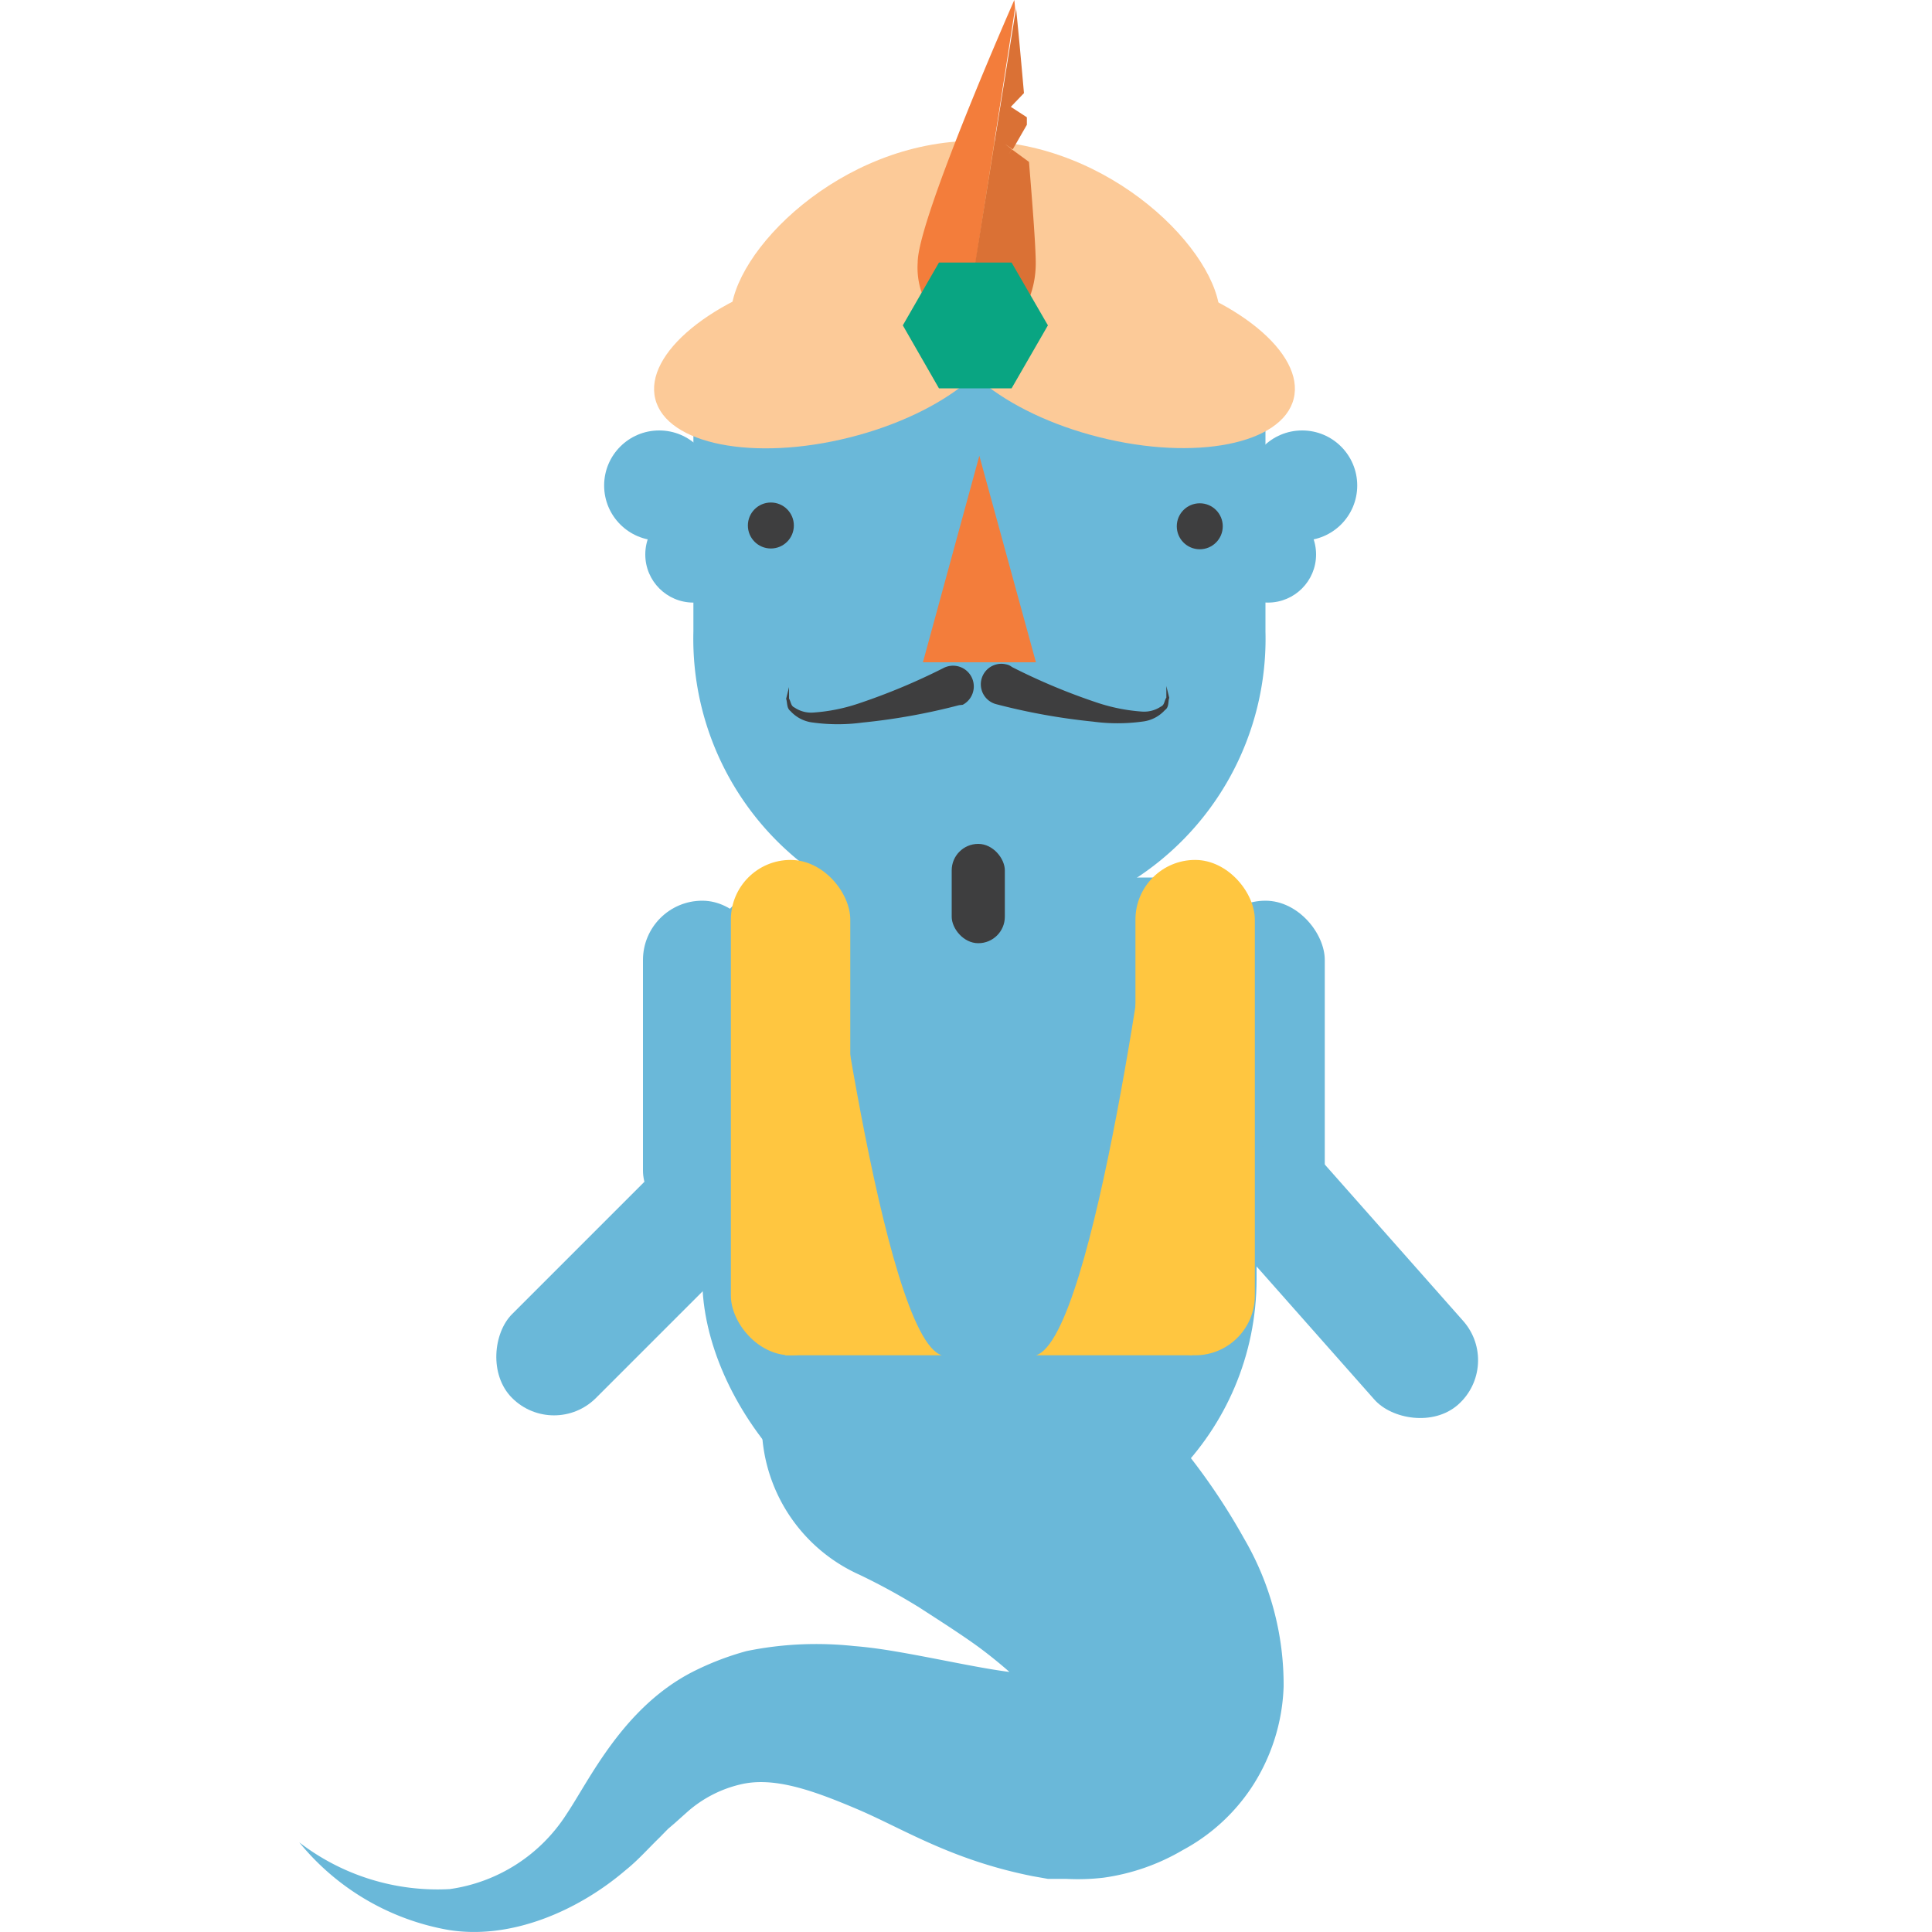 <svg id="Layer_1" data-name="Layer 1" xmlns="http://www.w3.org/2000/svg" viewBox="0 0 100 100"><defs><style>.cls-1{fill:#fcca98;}.cls-2{fill:#6ab8d9;}.cls-3{fill:#3e3e3f;}.cls-4{fill:#ffc640;}.cls-5{fill:#f37d3b;}.cls-6{fill:#da7135;}.cls-7{fill:#09a582;}</style></defs><title>djinn</title><path class="cls-1" d="M63.14,16.35c0,3.27-5.66,5.93-12.66,5.93s-12.65-2.66-12.65-5.93,5.66-9.06,12.65-9.06S63.14,13.08,63.14,16.35Z"/><path class="cls-2" d="M35.89,19.63V32.68a14.81,14.81,0,1,0,29.61,0v-13Z"/><circle class="cls-3" cx="39.9" cy="27.2" r="1.19"/><circle class="cls-3" cx="62.1" cy="27.24" r="1.19"/><circle class="cls-2" cx="67.4" cy="25.13" r="2.85"/><circle class="cls-2" cx="65.63" cy="28.7" r="2.49"/><circle class="cls-2" cx="34.12" cy="25.13" r="2.85"/><circle class="cls-2" cx="35.89" cy="28.7" r="2.49"/><rect class="cls-2" x="36.35" y="42.72" width="28.69" height="37.83" rx="14.35" ry="14.35"/><rect class="cls-2" x="36.35" y="45.42" width="28.69" height="10.41" rx="5.2" ry="5.2"/><rect class="cls-2" x="62.43" y="46.62" width="6.14" height="17.04" rx="3.07" ry="3.07"/><rect class="cls-2" x="66.75" y="57.81" width="6.14" height="17.04" rx="3.07" ry="3.07" transform="translate(-26.42 62.91) rotate(-41.5)"/><rect class="cls-2" x="33.28" y="46.62" width="6.14" height="17.04" rx="3.07" ry="3.07"/><rect class="cls-2" x="29.46" y="57.81" width="6.14" height="17.04" rx="3.07" ry="3.07" transform="translate(56.43 -3.57) rotate(45)"/><ellipse class="cls-1" cx="42.91" cy="18.39" rx="9.27" ry="4.38" transform="translate(-3.19 11.02) rotate(-14.11)"/><ellipse class="cls-1" cx="57.98" cy="18.39" rx="4.38" ry="9.27" transform="translate(26 70.13) rotate(-75.89)"/><path class="cls-2" d="M64.39,79.63a33,33,0,0,0-3.22-4.75A49.45,49.45,0,0,0,57.74,71,48.62,48.62,0,0,0,54,67.51l-.51-.42a8.27,8.27,0,0,0-2-1.21,8.55,8.55,0,1,0-7,15.63,32.3,32.3,0,0,1,3.12,1.71c1,.65,2.06,1.32,3,2,.6.44,1.16.9,1.64,1.32-1.55-.2-3.5-.64-5.54-1-.8-.14-1.61-.27-2.5-.34a18.45,18.45,0,0,0-2.71-.09,17.86,17.86,0,0,0-2.86.35,14.76,14.76,0,0,0-2.8,1.08c-3.6,1.85-5.33,5.59-6.51,7.35a8.59,8.59,0,0,1-6.06,3.89,11.73,11.73,0,0,1-7.78-2.42,12.82,12.82,0,0,0,7.7,4.53c3.26.54,6.75-1,9.19-3.09.65-.52,1.17-1.12,1.76-1.69l.43-.44.35-.3.66-.59a6.33,6.33,0,0,1,2.71-1.41c1.72-.43,3.73.27,6.1,1.28s4.84,2.62,9.06,3.46l.79.14.94,0a11.48,11.48,0,0,0,1.93-.06,11.09,11.09,0,0,0,4.11-1.43,9.88,9.88,0,0,0,3.52-3.18,10.1,10.1,0,0,0,1.7-5.28A15,15,0,0,0,64.39,79.63Z"/><rect class="cls-4" x="37.83" y="44.51" width="6.18" height="25.64" rx="3.09" ry="3.09"/><rect class="cls-4" x="58.77" y="44.51" width="6.18" height="25.64" rx="3.09" ry="3.09"/><path class="cls-4" d="M42.68,45.9s3,23.33,6.07,24.25H40.64"/><path class="cls-4" d="M59.68,45.9s-3,23.33-6.06,24.25h8.1"/><path class="cls-5" d="M52.5,0s-5,11.34-5,13.58a4,4,0,0,0,2.39,3.94L52.54.43C52.52.16,52.5,0,52.5,0Z"/><path class="cls-6" d="M52.37,7.73,52.2,8l.17-.28L52,7.44l.42.29.73-1.27,0-.39-.83-.54-.12.11.12-.11-.16-.11.16.11L53,4.82c-.17-1.94-.33-3.64-.41-4.39L49.85,17.52a2.61,2.61,0,0,0,.68.11c1.7,0,3.08-1.82,3.08-4,0-.84-.16-2.95-.35-5.25Z"/><path class="cls-3" d="M49.64,36.5a32.48,32.48,0,0,1-5,.9,9.49,9.49,0,0,1-2.55,0,1.85,1.85,0,0,1-1.18-.6c-.2-.15-.15-.44-.22-.63l.15-.61v.6c.1.16.09.38.28.46a1.54,1.54,0,0,0,1,.26,9.29,9.29,0,0,0,2.3-.46,32.81,32.81,0,0,0,4.41-1.84h0a1.06,1.06,0,1,1,1,1.9Z"/><path class="cls-3" d="M52.39,34.53a32.15,32.15,0,0,0,4.4,1.84,9.39,9.39,0,0,0,2.3.46,1.56,1.56,0,0,0,1-.26c.19-.08.17-.3.28-.46l0-.6.15.61c-.07.19,0,.48-.22.63a1.85,1.85,0,0,1-1.18.6,9.48,9.48,0,0,1-2.55,0,32.7,32.7,0,0,1-5-.9,1.06,1.06,0,1,1,.52-2.06.66.66,0,0,1,.21.08Z"/><polygon class="cls-5" points="47.77 34.28 53.62 34.28 50.69 23.59 47.77 34.28"/><rect class="cls-3" x="49.26" y="43.68" width="2.75" height="5.14" rx="1.37" ry="1.37"/><polygon class="cls-7" points="52.36 13.59 48.6 13.59 46.73 16.84 48.6 20.1 52.36 20.1 54.24 16.84 52.36 13.59"/></svg>
